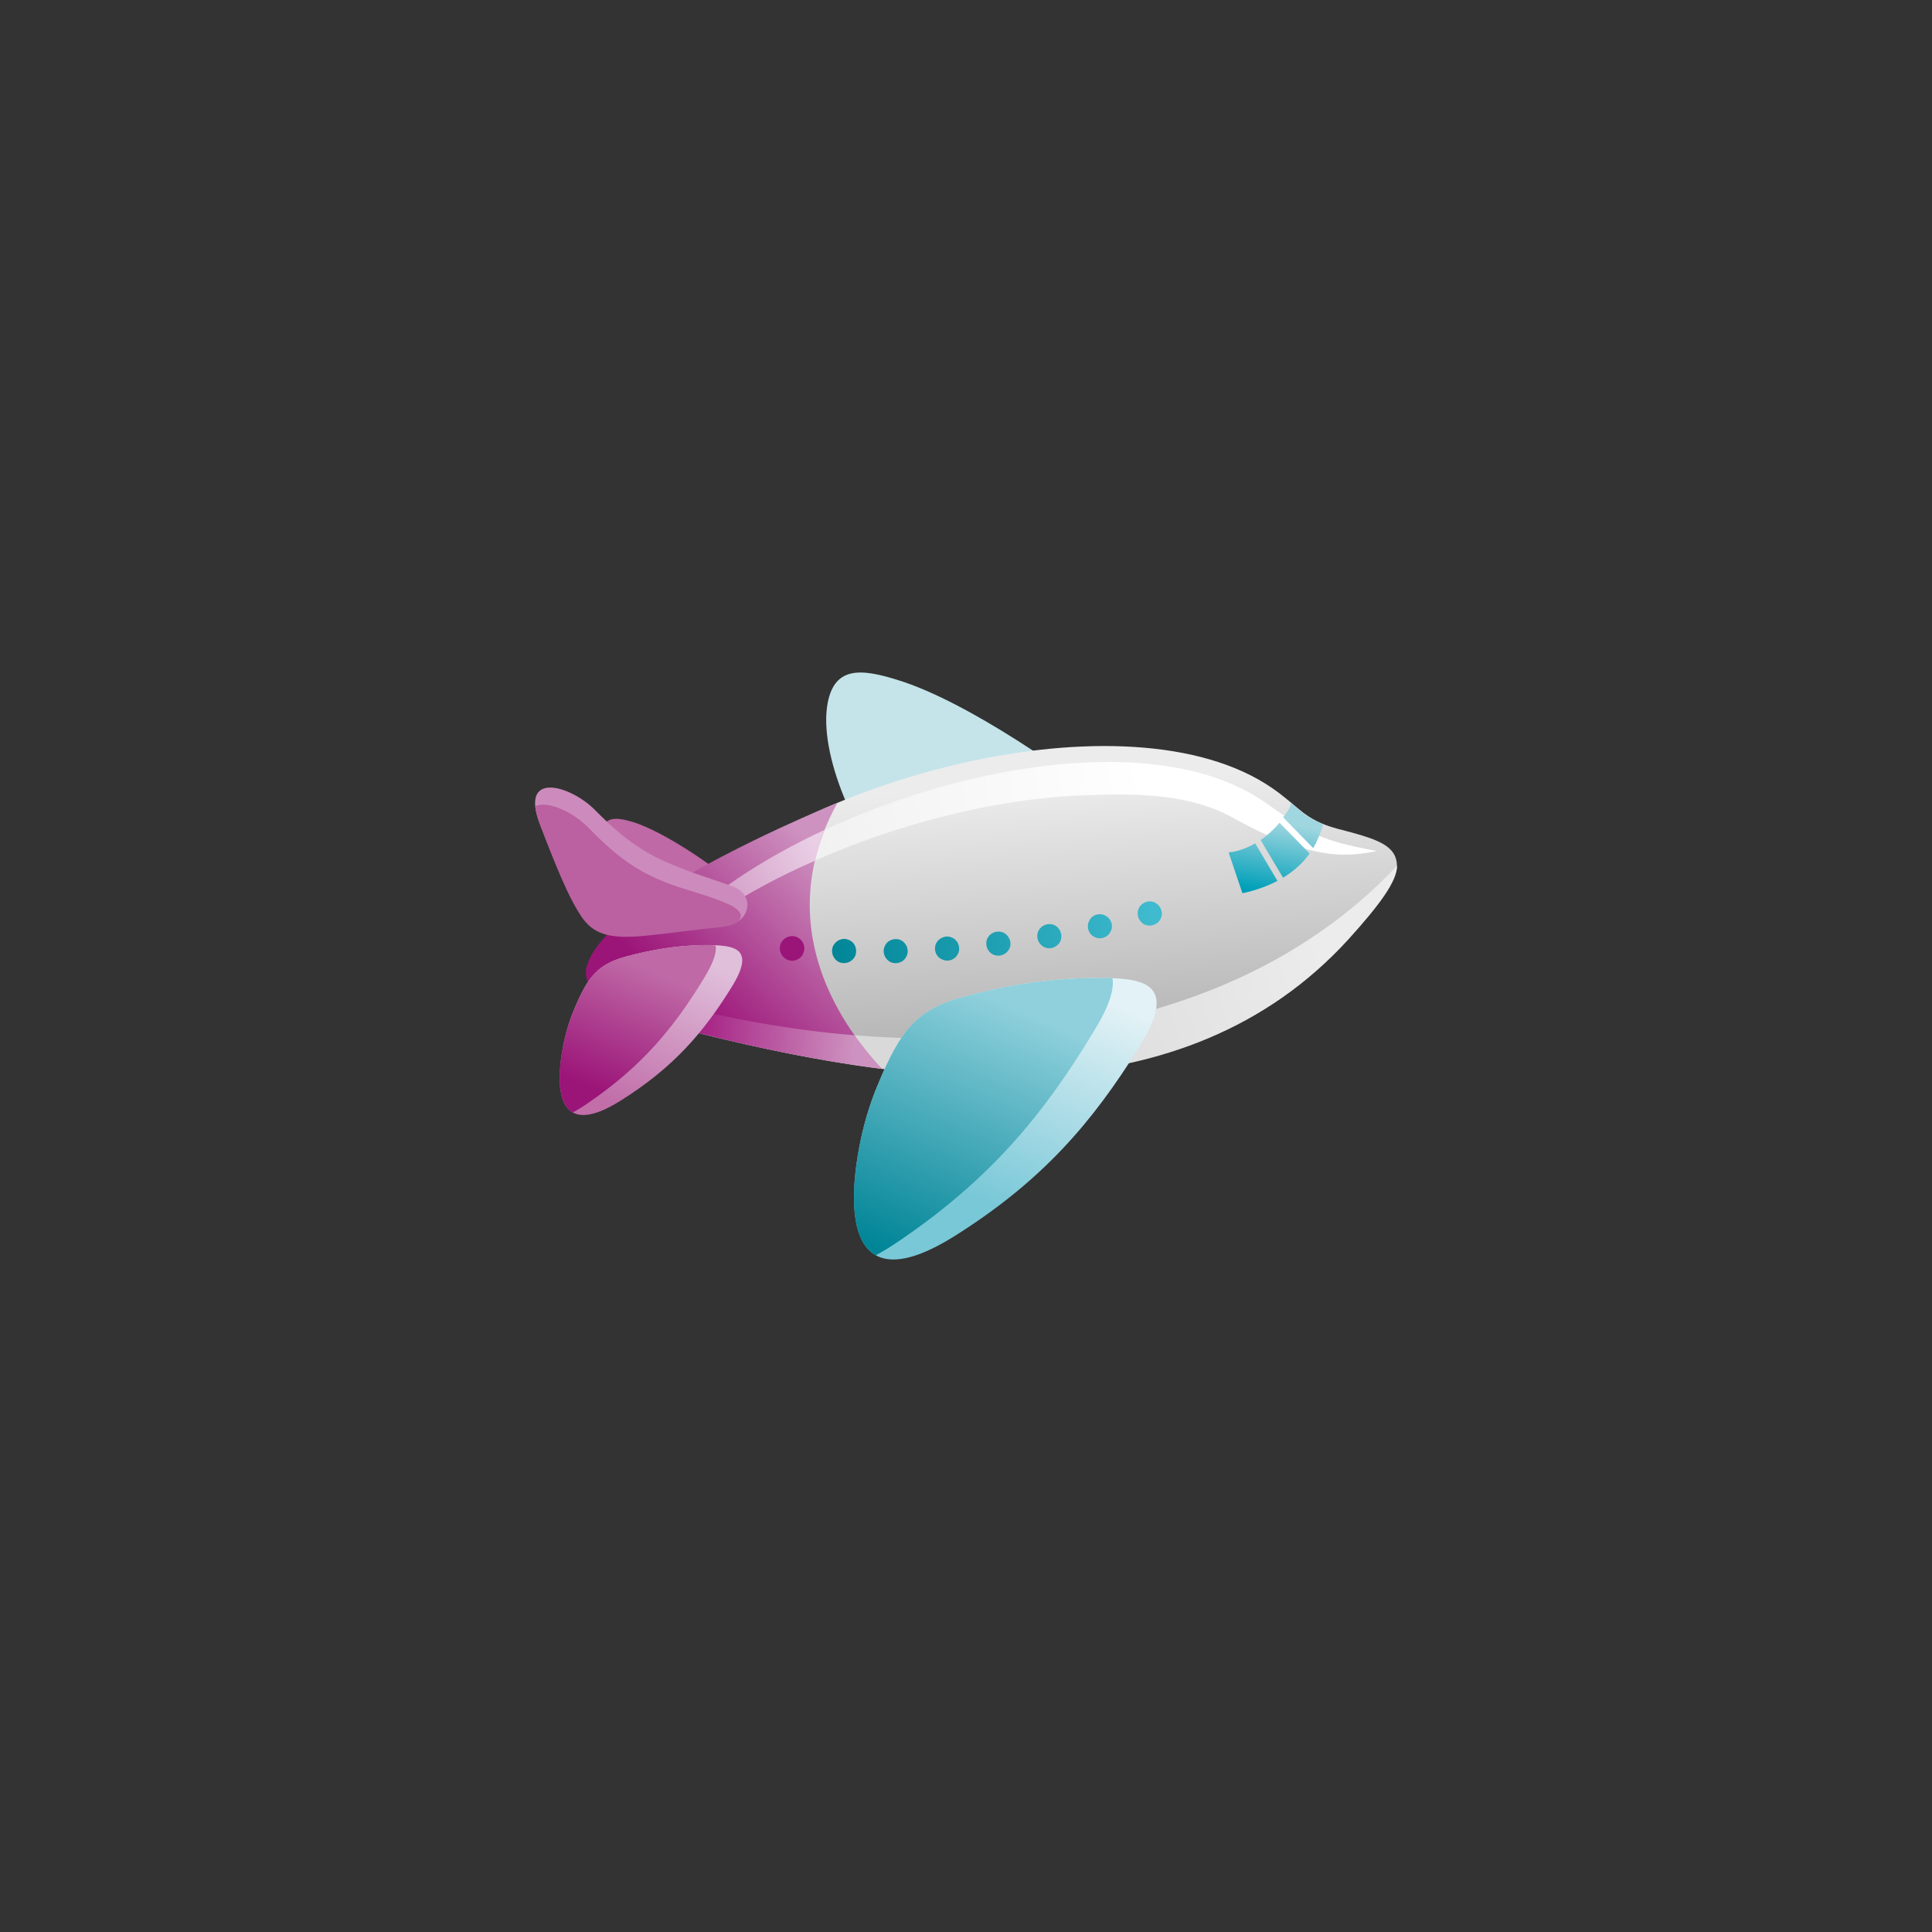 <?xml version="1.0" encoding="utf-8"?>
<!-- Generator: Adobe Illustrator 16.0.0, SVG Export Plug-In . SVG Version: 6.00 Build 0)  -->
<!DOCTYPE svg PUBLIC "-//W3C//DTD SVG 1.1//EN" "http://www.w3.org/Graphics/SVG/1.1/DTD/svg11.dtd">
<svg version="1.1" id="Calque_1" xmlns="http://www.w3.org/2000/svg" xmlns:xlink="http://www.w3.org/1999/xlink" x="0px" y="0px"
	 width="100px" height="100px" viewBox="0 0 100 100" enable-background="new 0 0 100 100" xml:space="preserve">
<rect x="0" y="0" width="100" height="100" fill="#333333" stroke="none"/>
<g>
	<path fill-rule="evenodd" clip-rule="evenodd" fill="#C4E4EA" d="M49.311,48.461c-1.383-1.155-1.249-1.268-2.557-2.477
		c-2.192-2.014-4.317-6.612-3.948-9.389c0.303-2.139,1.731-2.006,3.686-1.39c3.737,1.157,9.168,5.09,10.439,6.146
		c1.367,1.149,2.562,2.822,3.751,3.792L49.311,48.461z"/>
	<path fill-rule="evenodd" clip-rule="evenodd" fill="#BF69A6" d="M34.039,48.574c-0.628-0.526-0.568-0.585-1.156-1.127
		c-0.989-0.919-1.96-2.991-1.775-4.26c0.126-0.971,0.776-0.896,1.657-0.639c1.696,0.54,4.162,2.313,4.725,2.793
		c0.628,0.524,1.157,1.28,1.696,1.734L34.039,48.574z"/>
	
		<linearGradient id="SVGID_1_" gradientUnits="userSpaceOnUse" x1="131.904" y1="46.277" x2="125.5" y2="58.846" gradientTransform="matrix(-0.919 -0.394 -0.394 0.919 191.55 50.211)">
		<stop  offset="0" style="stop-color:#ECECEC"/>
		<stop  offset="1" style="stop-color:#B1B1B1"/>
	</linearGradient>
	<path fill-rule="evenodd" clip-rule="evenodd" fill="url(#SVGID_1_)" d="M69.206,42.89c2.027,0.528,3.079,0.825,3.1,1.926
		c0.02,0.792-1.154,1.739-2.727,3.457c-8.547,9.393-22.132,7.6-33.247,4.866c-3.707-0.905-4.956-2.532-1.657-6.05
		c6.378-6.757,23.713-11.411,31.153-6.311C67.228,41.735,67.493,42.429,69.206,42.89z"/>
	
		<linearGradient id="SVGID_2_" gradientUnits="userSpaceOnUse" x1="124.221" y1="44.713" x2="143.725" y2="58.37" gradientTransform="matrix(-0.919 -0.394 -0.394 0.919 191.55 50.211)">
		<stop  offset="0" style="stop-color:#FFFFFF"/>
		<stop  offset="1" style="stop-color:#ECECEC"/>
	</linearGradient>
	<path fill-rule="evenodd" clip-rule="evenodd" fill="url(#SVGID_2_)" d="M71.271,44.047c-1.368,0.285-2.294,0.213-3.197,0.013
		c-1.574-0.351-2.935-1.001-4.313-1.763c-2.208-1.218-5.001-1.237-7.481-1.14c-6.313,0.196-13.739,2.593-19.012,6.017l-0.881-0.377
		c7.28-5.958,22.187-9.999,29.034-5.307C67.435,42.883,67.832,43.428,71.271,44.047z"/>
	
		<linearGradient id="SVGID_3_" gradientUnits="userSpaceOnUse" x1="128.395" y1="56.323" x2="115.911" y2="45.081" gradientTransform="matrix(-0.919 -0.394 -0.394 0.919 191.55 50.211)">
		<stop  offset="0" style="stop-color:#D9D9D9"/>
		<stop  offset="1" style="stop-color:#ECECEC"/>
	</linearGradient>
	<path fill-rule="evenodd" clip-rule="evenodd" fill="url(#SVGID_3_)" d="M72.306,44.816c0.02,0.792-0.932,2.057-2.489,3.78
		c-8.553,9.408-22.146,7.713-33.277,4.974c-1.761-0.43-3.016-1.122-3.482-2.107C44.941,55.07,62.28,55.47,72.306,44.816z"/>
	
		<linearGradient id="SVGID_4_" gradientUnits="userSpaceOnUse" x1="137.961" y1="53.613" x2="141.784" y2="63.572" gradientTransform="matrix(-0.919 -0.394 -0.394 0.919 191.55 50.211)">
		<stop  offset="0" style="stop-color:#CE92C0"/>
		<stop  offset="1" style="stop-color:#9B1478"/>
	</linearGradient>
	<path fill-rule="evenodd" clip-rule="evenodd" fill="url(#SVGID_4_)" d="M43.345,41.553c-2.433,4.402-1.522,8.648,0.907,12.062
		c0.428,0.592-1.529-0.059-1.025,0.481c-3.115-0.379-3.942-0.119-6.865-0.825c-2.775-0.694-6.734-1.333-5.931-3.445
		C31.688,46.576,40.519,42.731,43.345,41.553z"/>
	
		<linearGradient id="SVGID_5_" gradientUnits="userSpaceOnUse" x1="134.07" y1="61.106" x2="142.494" y2="64.34" gradientTransform="matrix(-0.919 -0.394 -0.394 0.919 191.55 50.211)">
		<stop  offset="0" style="stop-color:#CE92C0"/>
		<stop  offset="1" style="stop-color:#A1157D"/>
	</linearGradient>
	<path fill-rule="evenodd" clip-rule="evenodd" fill="url(#SVGID_5_)" d="M45.667,55.332c-3.122-0.401-6.21-1.041-9.128-1.763
		c-1.761-0.43-3.016-1.122-3.482-2.107c3.384,1.024,7.202,1.791,11.172,2.126C44.672,54.188,45.135,54.778,45.667,55.332
		L45.667,55.332z"/>
	<g>
		
			<linearGradient id="SVGID_6_" gradientUnits="userSpaceOnUse" x1="126.082" y1="66.397" x2="126.082" y2="54.345" gradientTransform="matrix(-0.919 -0.394 -0.394 0.919 191.55 50.211)">
			<stop  offset="0" style="stop-color:#79C8D8"/>
			<stop  offset="1" style="stop-color:#E3F2F6"/>
		</linearGradient>
		<path fill-rule="evenodd" clip-rule="evenodd" fill="url(#SVGID_6_)" d="M49.422,63.971c4.532-2.852,7.131-5.887,9.562-9.812
			c2.061-3.332,0.197-3.567-2.357-3.537c-2.431,0.017-4.608,0.399-6.67,0.949c-2.464,0.65-3.311,1.671-4.505,4.538
			c-0.462,1.081-0.788,2.238-0.996,3.361C43.766,63.271,44.19,67.258,49.422,63.971z"/>
		
			<linearGradient id="SVGID_7_" gradientUnits="userSpaceOnUse" x1="127.318" y1="56.593" x2="127.318" y2="70.849" gradientTransform="matrix(-0.919 -0.394 -0.394 0.919 191.55 50.211)">
			<stop  offset="0" style="stop-color:#8FD0DC"/>
			<stop  offset="1" style="stop-color:#008597"/>
		</linearGradient>
		<path fill-rule="evenodd" clip-rule="evenodd" fill="url(#SVGID_7_)" d="M57.581,50.623c-0.302-0.01-0.625-0.012-0.954-0.001
			c-2.431,0.017-4.608,0.399-6.67,0.949c-2.464,0.65-3.311,1.671-4.505,4.538c-0.462,1.081-0.788,2.238-0.996,3.361
			c-0.431,2.358-0.423,4.768,0.864,5.507c0.396-0.206,0.816-0.47,1.275-0.783c4.703-3.208,7.444-6.54,10.036-10.838
			C57.428,52.059,57.679,51.193,57.581,50.623z"/>
	</g>
	<g>
		
			<linearGradient id="SVGID_8_" gradientUnits="userSpaceOnUse" x1="122.429" y1="49.241" x2="136.721" y2="58.523" gradientTransform="matrix(-0.919 -0.394 -0.394 0.919 191.55 50.211)">
			<stop  offset="0" style="stop-color:#3FBACE"/>
			<stop  offset="1" style="stop-color:#008597"/>
		</linearGradient>
		<path fill-rule="evenodd" clip-rule="evenodd" fill="url(#SVGID_8_)" d="M59.769,46.714c-0.311-0.15-0.683-0.002-0.831,0.309
			c-0.136,0.317-0.002,0.682,0.309,0.833c0.316,0.136,0.683,0.002,0.832-0.309C60.229,47.235,60.079,46.864,59.769,46.714z"/>
		<g>
			
				<linearGradient id="SVGID_9_" gradientUnits="userSpaceOnUse" x1="122.314" y1="49.419" x2="136.433" y2="58.588" gradientTransform="matrix(-0.919 -0.394 -0.394 0.919 191.55 50.211)">
				<stop  offset="0" style="stop-color:#3FBACE"/>
				<stop  offset="1" style="stop-color:#008597"/>
			</linearGradient>
			<path fill-rule="evenodd" clip-rule="evenodd" fill="url(#SVGID_9_)" d="M57.181,47.378c-0.298-0.144-0.676-0.017-0.812,0.301
				c-0.151,0.312-0.009,0.696,0.294,0.826c0.312,0.151,0.696,0.009,0.832-0.309C57.646,47.886,57.497,47.515,57.181,47.378z"/>
			
				<linearGradient id="SVGID_10_" gradientUnits="userSpaceOnUse" x1="122.282" y1="49.472" x2="136.402" y2="58.641" gradientTransform="matrix(-0.919 -0.394 -0.394 0.919 191.55 50.211)">
				<stop  offset="0" style="stop-color:#3FBACE"/>
				<stop  offset="1" style="stop-color:#008597"/>
			</linearGradient>
			<path fill-rule="evenodd" clip-rule="evenodd" fill="url(#SVGID_10_)" d="M54.574,47.883c-0.317-0.136-0.682-0.001-0.832,0.31
				c-0.136,0.317-0.002,0.681,0.31,0.832c0.311,0.15,0.682,0.002,0.832-0.309C55.02,48.399,54.885,48.034,54.574,47.883z"/>
			
				<linearGradient id="SVGID_11_" gradientUnits="userSpaceOnUse" x1="122.315" y1="49.409" x2="136.448" y2="58.587" gradientTransform="matrix(-0.919 -0.394 -0.394 0.919 191.55 50.211)">
				<stop  offset="0" style="stop-color:#3FBACE"/>
				<stop  offset="1" style="stop-color:#008597"/>
			</linearGradient>
			<path fill-rule="evenodd" clip-rule="evenodd" fill="url(#SVGID_11_)" d="M51.934,48.271c-0.316-0.135-0.683-0.002-0.832,0.31
				c-0.135,0.317-0.002,0.681,0.309,0.831c0.317,0.138,0.683,0.003,0.833-0.308S52.245,48.422,51.934,48.271z"/>
			
				<linearGradient id="SVGID_12_" gradientUnits="userSpaceOnUse" x1="122.436" y1="49.251" x2="136.546" y2="58.414" gradientTransform="matrix(-0.919 -0.394 -0.394 0.919 191.55 50.211)">
				<stop  offset="0" style="stop-color:#3FBACE"/>
				<stop  offset="1" style="stop-color:#008597"/>
			</linearGradient>
			<path fill-rule="evenodd" clip-rule="evenodd" fill="url(#SVGID_12_)" d="M49.279,48.533c-0.311-0.15-0.683-0.002-0.832,0.31
				c-0.136,0.316-0.003,0.681,0.315,0.817c0.311,0.15,0.675,0.017,0.825-0.294C49.737,49.054,49.597,48.669,49.279,48.533z"/>
			
				<linearGradient id="SVGID_13_" gradientUnits="userSpaceOnUse" x1="122.602" y1="48.972" x2="136.729" y2="58.146" gradientTransform="matrix(-0.919 -0.394 -0.394 0.919 191.55 50.211)">
				<stop  offset="0" style="stop-color:#3FBACE"/>
				<stop  offset="1" style="stop-color:#008597"/>
			</linearGradient>
			<path fill-rule="evenodd" clip-rule="evenodd" fill="url(#SVGID_13_)" d="M46.616,48.656c-0.304-0.131-0.683-0.002-0.818,0.314
				c-0.15,0.31-0.002,0.681,0.294,0.826c0.312,0.149,0.696,0.009,0.833-0.309C47.074,49.176,46.927,48.805,46.616,48.656z"/>
			
				<linearGradient id="SVGID_14_" gradientUnits="userSpaceOnUse" x1="122.853" y1="48.587" x2="137.04" y2="57.8" gradientTransform="matrix(-0.919 -0.394 -0.394 0.919 191.55 50.211)">
				<stop  offset="0" style="stop-color:#3FBACE"/>
				<stop  offset="1" style="stop-color:#008597"/>
			</linearGradient>
			<path fill-rule="evenodd" clip-rule="evenodd" fill="url(#SVGID_14_)" d="M43.953,48.658c-0.313-0.151-0.682-0.002-0.832,0.308
				c-0.137,0.316-0.003,0.682,0.309,0.833c0.317,0.135,0.682,0.001,0.831-0.312C44.397,49.172,44.27,48.793,43.953,48.658z"/>
		</g>
	</g>
	<path fill-rule="evenodd" clip-rule="evenodd" fill="#9B1478" d="M41.267,48.513c-0.312-0.15-0.696-0.008-0.853,0.317
		c-0.136,0.317-0.002,0.682,0.323,0.838c0.312,0.151,0.696,0.008,0.833-0.309C41.726,49.034,41.578,48.664,41.267,48.513z"/>
	
		<linearGradient id="SVGID_15_" gradientUnits="userSpaceOnUse" x1="139.864" y1="52.972" x2="142.993" y2="57.278" gradientTransform="matrix(-0.919 -0.394 -0.394 0.919 191.55 50.211)">
		<stop  offset="0" style="stop-color:#E9CEE5"/>
		<stop  offset="1" style="stop-color:#D4A0C8"/>
	</linearGradient>
	<path fill-rule="evenodd" clip-rule="evenodd" fill="url(#SVGID_15_)" d="M42.179,44.553c-1.761,0.764-3.422,1.656-4.911,2.622
		l-0.881-0.377c1.736-1.422,3.901-2.731,6.288-3.841C42.462,43.495,42.303,44.025,42.179,44.553z"/>
	<path fill-rule="evenodd" clip-rule="evenodd" fill="#CC8BBC" d="M37.33,47.9c-2.288,0.165-5.826,1.174-7.074-0.453
		c-0.8-1.043-1.623-2.982-2.314-4.797c-1.07-2.796,1.605-1.992,2.854-0.724c1.583,1.601,2.636,2.291,4.256,2.933
		c1.029,0.425,2.036,0.702,2.885,1.031c1.036,0.411,0.9,1.445,0.199,1.844C37.844,47.899,37.779,47.77,37.33,47.9z"/>
	
		<linearGradient id="SVGID_16_" gradientUnits="userSpaceOnUse" x1="-7.136" y1="57.407" x2="-9.091" y2="54.278" gradientTransform="matrix(0.74 0.672 -0.672 0.74 109.412 8.49)">
		<stop  offset="0" style="stop-color:#00A0B9"/>
		<stop  offset="1" style="stop-color:#A0D6E0"/>
	</linearGradient>
	<path fill-rule="evenodd" clip-rule="evenodd" fill="url(#SVGID_16_)" d="M66.83,41.548c0.573,0.535,0.94,0.83,1.653,1.118
		c-0.078,0.342-0.306,0.875-0.511,1.231l-1.555-1.588C66.632,42.008,66.763,41.861,66.83,41.548L66.83,41.548z M66.229,42.587
		c-0.274,0.326-0.616,0.641-0.979,0.894l1.161,1.949c0.604-0.373,1.057-0.793,1.374-1.255L66.229,42.587L66.229,42.587z
		 M66.12,45.595c-0.506,0.261-1.096,0.485-1.812,0.64l-0.715-2.115c0.462-0.041,0.931-0.216,1.377-0.468L66.12,45.595z"/>
	<g>
		
			<linearGradient id="SVGID_17_" gradientUnits="userSpaceOnUse" x1="144.402" y1="60.731" x2="144.402" y2="69.307" gradientTransform="matrix(-0.919 -0.394 -0.394 0.919 191.55 50.211)">
			<stop  offset="0" style="stop-color:#E0BFDB"/>
			<stop  offset="1" style="stop-color:#C16EA9"/>
		</linearGradient>
		<path fill-rule="evenodd" clip-rule="evenodd" fill="url(#SVGID_17_)" d="M32.109,56.979c2.752-1.722,4.324-3.557,5.78-5.919
			c1.237-2.013,0.119-2.15-1.42-2.144c-1.475,0.017-2.789,0.255-4.021,0.581c-1.487,0.404-2.001,1.004-2.722,2.726
			c-0.283,0.664-0.481,1.362-0.603,2.046C28.705,56.562,28.959,58.957,32.109,56.979z"/>
		
			<linearGradient id="SVGID_18_" gradientUnits="userSpaceOnUse" x1="145.148" y1="62.257" x2="145.148" y2="69.07" gradientTransform="matrix(-0.919 -0.394 -0.394 0.919 191.55 50.211)">
			<stop  offset="0" style="stop-color:#BF69A6"/>
			<stop  offset="1" style="stop-color:#9B1478"/>
		</linearGradient>
		<path fill-rule="evenodd" clip-rule="evenodd" fill="url(#SVGID_18_)" d="M37.041,48.938c-0.185-0.01-0.382-0.028-0.571-0.022
			c-1.475,0.017-2.789,0.255-4.021,0.581c-1.487,0.404-2.001,1.004-2.722,2.726c-0.283,0.664-0.481,1.362-0.603,2.046
			c-0.263,1.406-0.26,2.875,0.524,3.314c0.226-0.126,0.497-0.283,0.768-0.477c2.844-1.937,4.489-3.945,6.059-6.533
			C36.949,49.785,37.103,49.271,37.041,48.938z"/>
	</g>
	<path fill-rule="evenodd" clip-rule="evenodd" fill="#BB60A0" d="M37.294,47.988c-1.104,0.108-2.666,0.327-3.93,0.451
		c-1.637,0.152-2.538-0.012-3.18-0.868c-0.771-1.065-1.552-3.106-2.243-4.921c-0.133-0.365-0.209-0.669-0.236-0.92
		c0.643-0.306,1.951,0.306,2.714,1.076c1.576,1.615,2.617,2.334,4.248,2.948c0.913,0.34,1.924,0.567,2.977,1.019
		C38.798,47.267,38.411,47.887,37.294,47.988z"/>
</g>
</svg>
